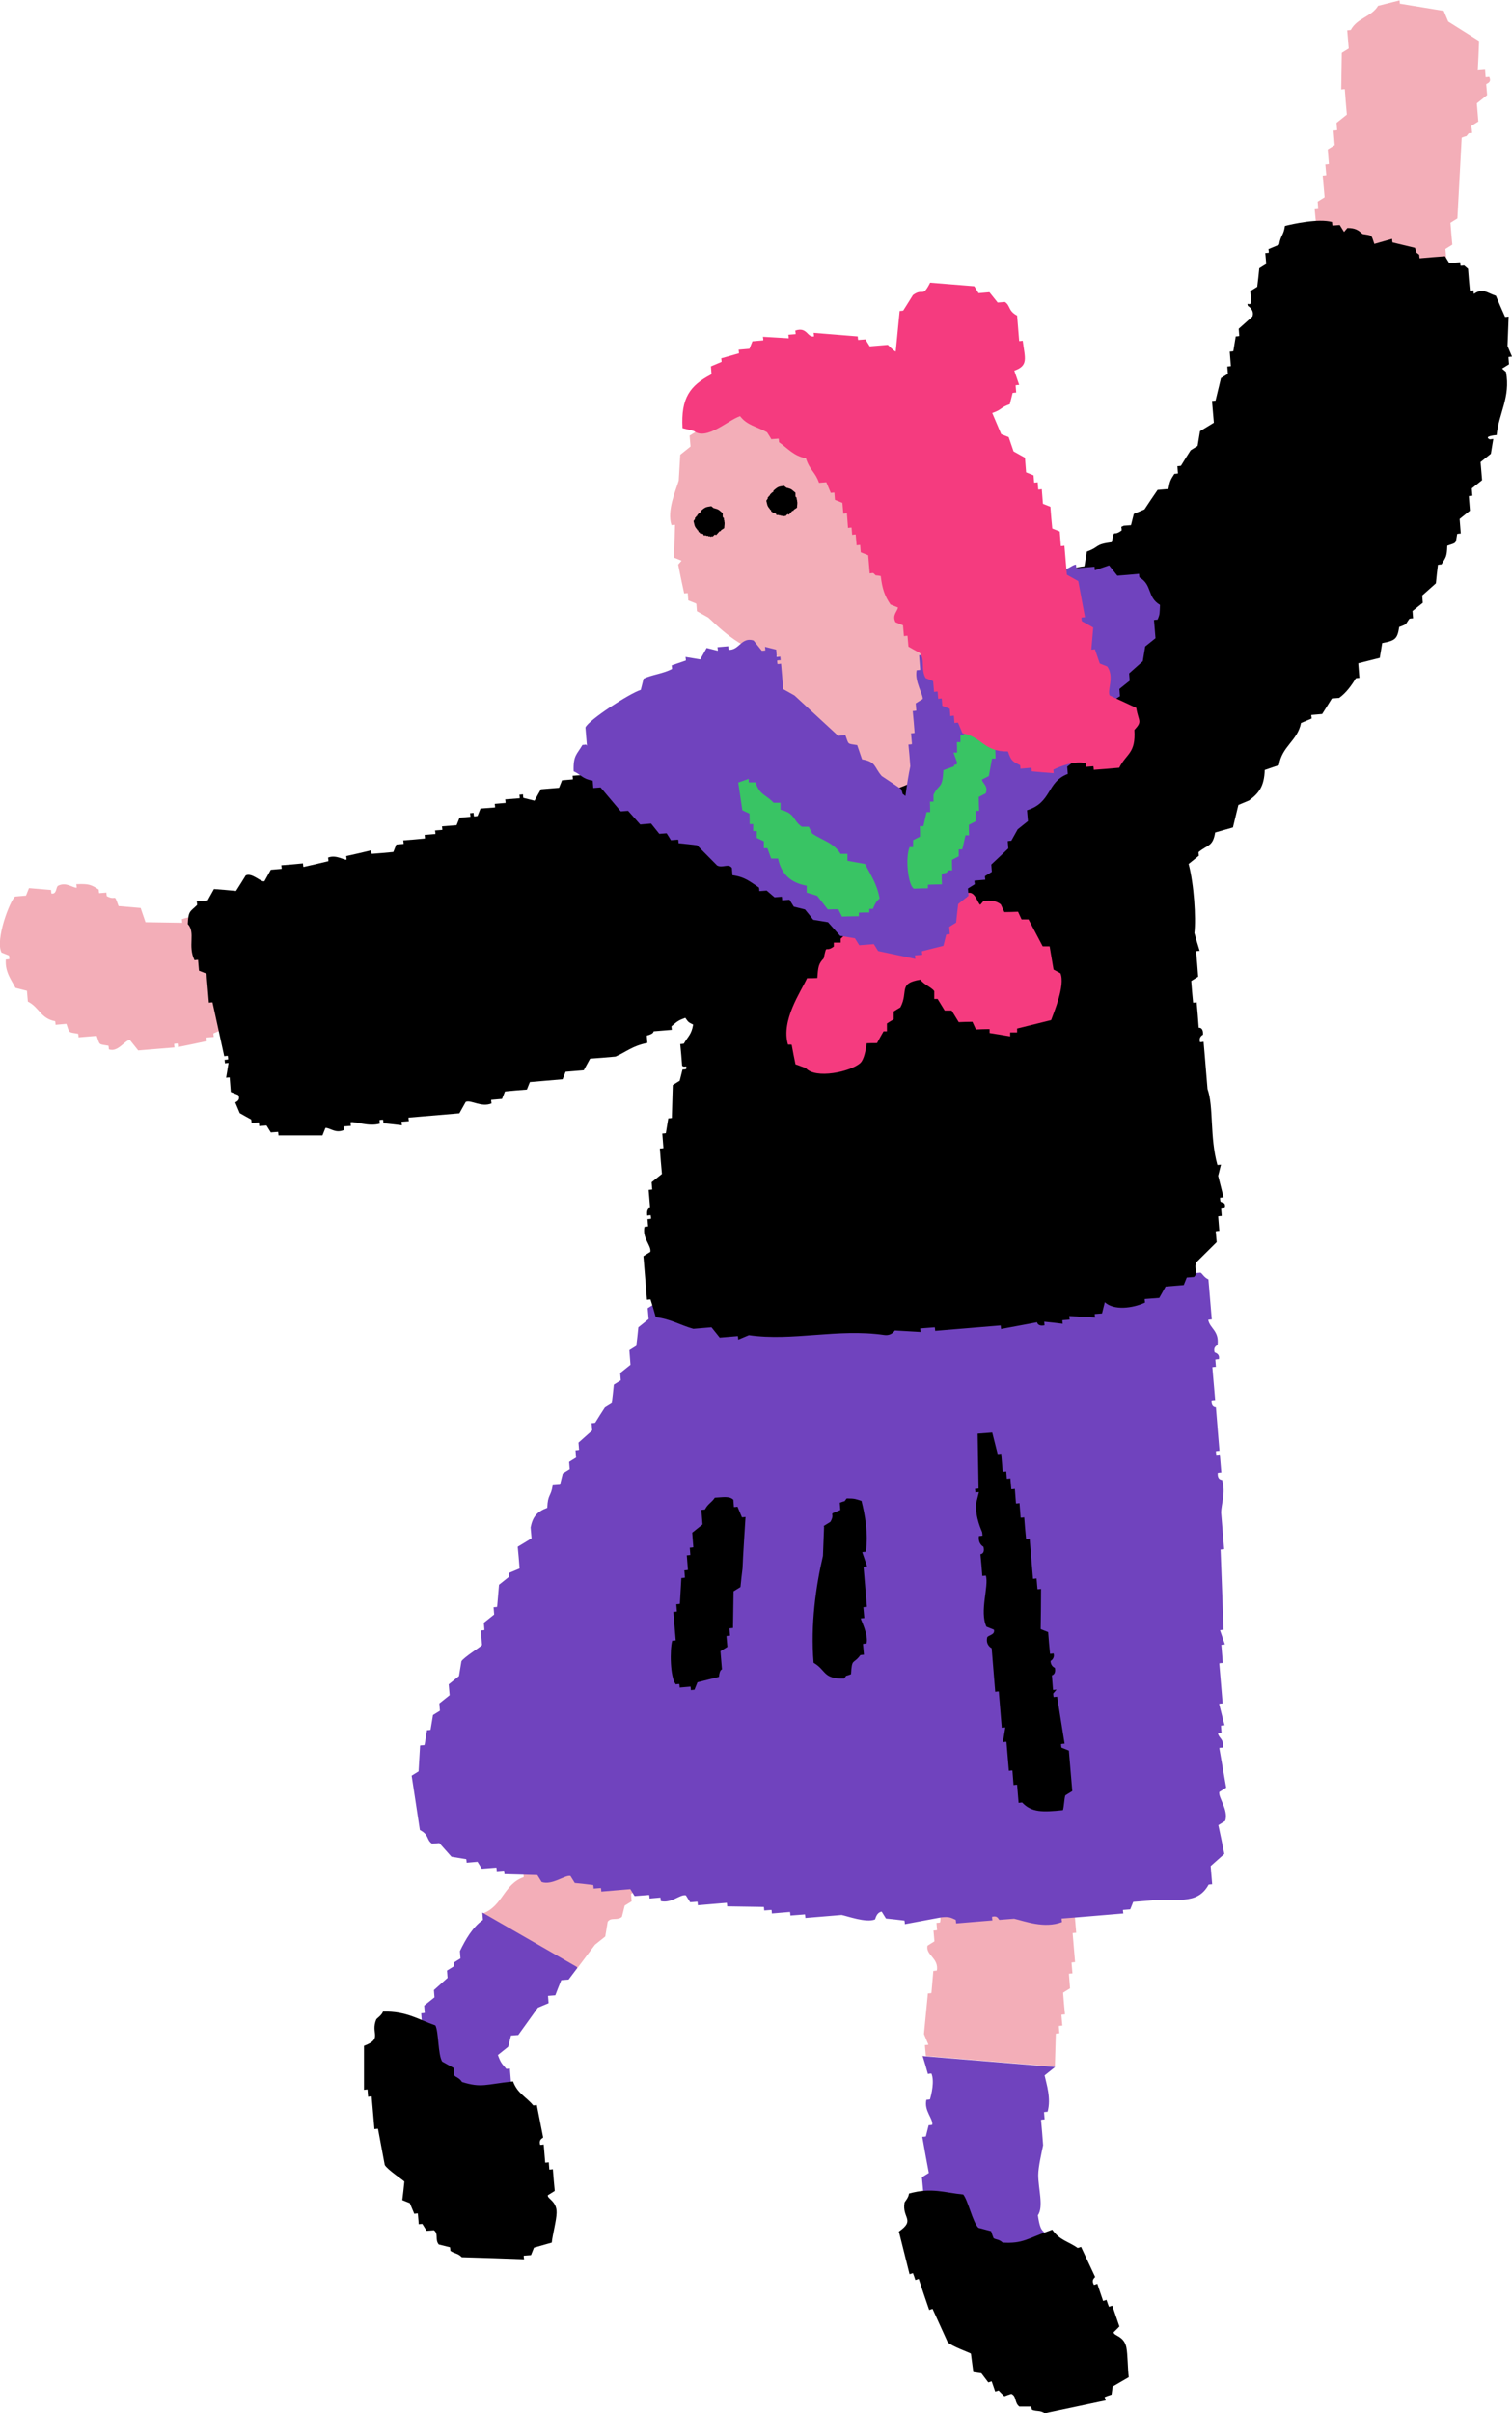 <?xml version="1.0" encoding="UTF-8"?>
<svg id="_レイヤー_2" data-name="レイヤー_2" xmlns="http://www.w3.org/2000/svg" viewBox="0 0 80.84 128.9">
  <defs>
    <style>
      .cls-1 {
        fill: #f3aeb8;
      }

      .cls-1, .cls-2, .cls-3, .cls-4, .cls-5 {
        fill-rule: evenodd;
      }

      .cls-2 {
        fill: #7043be;
      }

      .cls-4 {
        fill: #39c464;
      }

      .cls-5 {
        fill: #f53b7f;
      }
    </style>
  </defs>
  <g id="_文字" data-name="文字">
    <g>
      <g>
        <path class="cls-1" d="M74.81.19c.79.13,1.59.26,2.38.39.08.19.16.38.24.57.55.35,1.1.69,1.65,1.04-.02.52-.04,1.05-.07,1.57.13-.01.26-.02.39-.03.01.13.02.26.03.39.06,0,.13-.01.19-.02.16.32-.15.36-.16.4l.05.58c-.18.15-.37.29-.55.44.03.32.05.65.08.97-.12.08-.25.15-.37.23,0,.06.01.13.02.19,0,.06.01.13.02.19-.06,0-.13.01-.19.02-.2.24,0,.08-.37.23-.08,1.44-.15,2.88-.23,4.32-.12.08-.25.15-.37.23.03.39.06.78.1,1.17-.12.08-.25.15-.37.23.02.19.03.39.05.58-.06,0-.13.01-.19.02.01.13.02.26.03.39-.06,0-.13.01-.19.02.01.13.02.26.03.39-.18.15-.37.29-.55.44.01.13.02.26.03.39-.06,0-.13.01-.19.02.01.13.02.26.03.39-.06,0-.13.01-.19.02-.05.2-.1.4-.15.6-.44.12-.79.14-1.34.31,0,.06.01.13.02.19-.07.01-.45-.14-.79-.13-.32-.56-.68-.83-1.26-1.07-.03-.32-.05-.65-.08-.97-.32.09-.64.18-.95.27,0-.06-.01-.13-.02-.19-.06,0-.13.01-.19.02-.05.13-.11.27-.16.4-.06,0-.13.01-.19.02-.02-.19-.03-.39-.05-.58-.26-.04-.53-.09-.79-.13l.1-1.18c-.06,0-.13.01-.19.02-.03-.32-.05-.65-.08-.97.12-.08.25-.15.37-.23-.03-.39-.06-.78-.1-1.16.06,0,.13-.01.19-.02-.01-.13-.02-.26-.03-.39.12-.08.25-.15.37-.23l-.1-1.16.19-.02c-.02-.19-.03-.39-.05-.58.06,0,.13-.01.19-.02-.02-.26-.04-.52-.06-.78.12-.08.25-.15.37-.23-.02-.26-.04-.52-.06-.78.06,0,.13-.01.19-.02-.01-.13-.02-.26-.03-.39.18-.15.37-.29.55-.44-.04-.45-.08-.91-.11-1.36-.06,0-.13.01-.19.02.01-.65.02-1.31.03-1.96.12-.08.25-.15.37-.23-.03-.32-.05-.65-.08-.97l.19-.02c.35-.65,1.11-.7,1.46-1.29.38-.1.77-.19,1.15-.29,0,.06.01.13.02.19Z"/>
        <path class="cls-1" d="M1.43,52.92c-.2-.05-.4-.1-.6-.15-.21-.41-.57-.84-.52-1.52.06,0,.13-.01.19-.02,0-.06-.01-.13-.02-.19-.13-.05-.27-.11-.4-.16-.35-.69.46-2.79.73-2.99.19-.02.39-.03.58-.05.05-.13.11-.27.16-.4.39.03.79.07,1.18.1,0,.06.01.13.02.19.3.05.23-.36.36-.42.44-.21.75.11.99.11,0-.06-.01-.13-.02-.19.69-.03.8.03,1.2.29,0,.06.01.13.02.19.13-.01.26-.02.39-.03,0,.06.01.13.02.19.54.28.36-.22.63.53.39.03.79.07,1.18.1.09.25.17.51.26.76.65.01,1.3.02,1.96.03,0-.06-.01-.13-.02-.19.61-.22,2.04-.34,2.52-.21,0,.06.01.13.02.19.13-.01.26-.02.39-.03,0,.06.01.13.02.19.26-.02.52-.04.78-.06.08.19.16.38.24.57.22.23,1.11.53,1.42.66.09.81.43,2.22.21,2.52-.1.61-.32.69-.7,1.04,0,.06.01.13.02.19-.19.02-.39.03-.58.05-.05.13-.11.27-.16.4-.58.11-1.15.23-1.73.34l-.21-.18c0,.06.01.13.02.19-.19.08-.38.16-.57.24,0,.06.01.13.02.19-.13.01-.26.02-.39.03,0,.06.01.13.02.19-.51.11-1.02.22-1.54.32,0-.06-.01-.13-.02-.19-.06,0-.13.01-.19.02,0,.06.01.13.02.19-.65.05-1.29.11-1.94.16-.15-.18-.29-.37-.44-.55-.25-.04-.64.68-1.13.49,0-.06-.01-.13-.02-.19-.54-.1-.45,0-.63-.53-.32.03-.65.05-.97.08,0-.06-.01-.13-.02-.19-.54-.1-.45,0-.63-.53-.19.02-.39.03-.58.05,0-.06-.01-.13-.02-.19-.79-.15-.83-.73-1.46-1.05-.02-.19-.03-.39-.05-.58Z"/>
        <path class="cls-1" d="M25.81,102.21c1.07-.39,1.11-1.56,2.19-1.94-.01-.13-.02-.26-.03-.39.78-.29.97-.78,2.07-.95.01-.62.01-.49.32-.81,0-.06-.01-.13-.02-.19.19-.02.39-.03.58-.05.05-.13.11-.27.16-.4.13-.01.26-.02.39-.03,0-.06-.01-.13-.02-.19.13-.01.26-.02.39-.03l-.02-.19c.64-.12,1.28-.24,1.93-.36.37.9.24.15.83.52,0,.06.01.13.02.19.06,0,.13-.01.19-.02.46.6-.19,1.85-.16,2.75-.13.01-.26.02-.39.03.02.19.03.39.05.58-.18.15-.37.29-.55.44.01.13.02.26.03.39-.12.08-.25.15-.37.23-.05.2-.1.4-.15.6-.26.22-.58,0-.76.26-.04.26-.09.53-.13.79-.18.15-.37.29-.55.44-.32.42-.63.84-.95,1.26l-5.06-2.91Z"/>
        <path class="cls-2" d="M30.86,105.13c-.15.2-.31.41-.46.61-.13.01-.26.02-.39.03-.11.27-.22.54-.32.81-.13.01-.26.02-.39.03.01.13.02.26.03.39-.19.08-.38.16-.57.24-.35.49-.7.97-1.05,1.46-.13.01-.26.02-.39.03-.05.2-.1.4-.15.6-.18.15-.37.29-.55.44.16.44.21.45.45.74.06,0,.13-.01.19-.02.03.32.05.65.08.97.06,0,.13-.01.19-.02.01.13.02.26.03.39.06,0,.13-.01.19-.02.2.46-.05,1.92-.03,1.96.13.05.27.11.4.16-.03.46-.05.92-.08,1.38.06,0,.13-.01.19-.02-.04.33-.08.66-.11.99-.12.08-.25.15-.37.23.04.45.08.91.11,1.36-.18.15-.37.29-.55.44-.05.2-.1.4-.15.6-.06,0-.13.01-.19.02,0,.06.01.13.02.19-.19.02-.39.03-.58.05,0,.06.01.13.02.19-.45.04-.91.08-1.36.11-.15-.18-.29-.37-.44-.55-.13.01-.26.02-.39.03-.29-.3-.57-.6-.86-.91-.13.01-.26.02-.39.03,0-.06-.01-.13-.02-.19-.2-.11-.41-.23-.61-.34-.01-.13-.02-.26-.03-.39-.21-.11-.41-.23-.61-.34l-.05-.58c-.13-.05-.27-.11-.4-.16-.1-.38-.19-.77-.29-1.15-.06,0-.13.01-.19.02-.04-.45-.08-.91-.11-1.36-.17-.4-.69-.9-.53-1.72.06,0,.13-.01.19-.02.02-.52.04-1.05.07-1.57.06,0,.13-.01.19-.02-.01-.13-.02-.26-.03-.39.06,0,.13-.01.19-.02-.02-.19-.03-.39-.05-.58.06,0,.13-.01.19-.02.05-.2.1-.4.15-.6.58-.2.71-.55,1.1-.87.13.05.27.11.4.16-.01-.13-.02-.26-.03-.39.06,0,.13-.01.19-.02-.01-.13-.02-.26-.03-.39.18-.15.37-.29.55-.44-.01-.13-.02-.26-.03-.39.24-.22.49-.43.73-.65-.01-.13-.02-.26-.03-.39.12-.08.25-.15.37-.23,0-.06-.01-.13-.02-.19.12-.08.25-.15.37-.23-.01-.13-.02-.26-.03-.39.3-.62.67-1.27,1.23-1.67-.01-.13-.02-.26-.03-.39l5.06,2.91Z"/>
        <path class="cls-1" d="M49.31,109.84c.06,0,.13-.01.19-.02l-.05-.58c.06,0,.13-.01.19-.02-.08-.19-.16-.38-.24-.57.07-.72.14-1.45.21-2.17.06,0,.13-.01.19-.02l.1-1.18.19-.02c.11-.68-.61-.82-.5-1.33.12-.08.25-.15.37-.23-.02-.19-.03-.39-.05-.58.06,0,.13-.01.19-.02-.01-.13-.02-.26-.03-.39.06,0,.13-.01.19-.02.11-.45-.22-.51-.26-.76.06,0,.13-.01.19-.02-.01-.13-.02-.26-.03-.39.18-.15.37-.29.55-.44.04-.33.08-.66.11-.99.19-.33.76-.18,1.1-.87.39.03.79.06,1.18.1,0,.06.01.13.02.19.46.38.52,1.23.57,2.1.06,0,.13-.01.19-.02.11-.37.14-.78.08-1.38.63.11.91.44,1.42.66.26-.69.74-1.03,1.04-1.65.32-.03.65-.05.97-.08.11.44.65,2.22.44,2.9-.12.08-.25.15-.37.23.03.32.05.65.08.97-.06,0-.13.01-.19.02.04.52.09,1.04.13,1.55-.06,0-.13.01-.19.02.02.19.03.39.05.58-.06,0-.13.01-.19.02.02.26.04.52.06.78-.12.08-.25.15-.37.23.03.39.06.78.1,1.16-.06,0-.13.01-.19.02.02.19.03.39.05.58-.06,0-.13.01-.19.02.01.13.02.26.03.39-.06,0-.13.01-.19.02-.02.59-.03,1.18-.05,1.76l-7.09-.58Z"/>
        <path class="cls-2" d="M56.4,110.42c-.18.15-.37.29-.55.44.1.46.36,1.23.16,1.94-.06,0-.13.01-.19.02.01.13.02.26.03.39-.06,0-.13.01-.19.02.04.45.08.91.11,1.36-.07.35-.26,1.16-.26,1.59,0,.72.3,1.7-.02,2.15.16,1.08.29.69.7,1.31.01.13.02.26.03.39.06,0,.13-.01.19-.02.01.13.02.26.03.39.13.05.27.11.4.16.01.13.02.26.03.39.28.17.55.35.83.52.01.13.02.26.03.39.13.05.27.11.4.16.01.13.02.26.03.39.13.05.27.11.4.16.16.38.32.76.49,1.13-.04.07-.37.24-.15.6.06,0,.13-.01.19-.02.02.49.05.69-.11.99-.06,0-.13.01-.19.02-.2.39.05.45-.32.81,0,.06.01.13.02.19-.26.02-.52.04-.78.06,0,.06.01.13.02.19-.06,0-.13.01-.19.02-.11-.08-.08-.33-.4-.16-.05.13-.11.27-.16.4-.37.19-2.14-.09-2.36-.19-.22-.24-.43-.49-.65-.73-.2-.05-.4-.1-.6-.15-.01-.13-.02-.26-.03-.39-.82-.14-.8-.52-1.26-1.07-.2-.11-.41-.23-.61-.34-.01-.13-.02-.26-.03-.39-.06,0-.13.01-.19.02-.02-.19-.03-.39-.05-.58-.27-.17-.55-.35-.83-.52-.02-.26-.04-.52-.06-.78-.13-.05-.27-.11-.4-.16-.1-.38-.19-.77-.29-1.15-.06,0-.13.01-.19.02-.01-.13-.02-.26-.03-.39-.06,0-.13.01-.19.02-.04-.52-.09-1.04-.13-1.55-.06,0-.13.01-.19.02-.15-.54.15-.71.31-1l.19-.02c-.03-.39-.06-.78-.1-1.17.12-.08.25-.15.37-.23-.12-.64-.24-1.28-.35-1.93.06,0,.13-.01.19-.02.05-.2.1-.4.15-.6.06,0,.13-.01.19-.02.07-.32-.45-.75-.31-1.34.06,0,.13-.01.19-.02.08-.26.25-.97.08-1.38-.06,0-.13.01-.19.02-.09-.32-.18-.64-.28-.95l7.09.58Z"/>
        <path class="cls-2" d="M22.51,93.23c.06,0,.13-.01.19-.02.04-.26.09-.53.13-.79.06,0,.13-.01.19-.02.04-.26.09-.53.13-.79.12-.08.25-.15.37-.23-.01-.13-.02-.26-.03-.39.18-.15.37-.29.55-.44-.02-.19-.03-.39-.05-.58l.55-.44c.04-.26.09-.53.13-.79.13-.22,1.06-.79,1.1-.87-.02-.26-.04-.52-.06-.78.06,0,.13-.01.19-.02-.01-.13-.02-.26-.03-.39.18-.15.37-.29.55-.44-.01-.13-.02-.26-.03-.39.06,0,.13-.01.19-.02.03-.39.07-.79.1-1.18.18-.15.37-.29.55-.44,0-.06-.01-.13-.02-.19.19-.08.38-.16.57-.24-.03-.39-.06-.78-.1-1.16.25-.15.5-.3.74-.45-.02-.19-.03-.39-.05-.58.11-.56.33-.84.89-1.05.03-.75.19-.56.29-1.2.13-.01.26-.02.39-.03l.15-.6c.12-.08.25-.15.37-.23-.01-.13-.02-.26-.03-.39.12-.08.25-.15.37-.23-.01-.13-.02-.26-.03-.39.06,0,.13-.01.19-.02-.01-.13-.02-.26-.03-.39.24-.22.49-.43.73-.65-.01-.13-.02-.26-.03-.39.06,0,.13-.01.19-.02.17-.27.34-.55.52-.82.12-.08.25-.15.37-.23.04-.33.08-.66.11-.99.12-.08.25-.15.37-.23-.01-.13-.02-.26-.03-.39.18-.15.37-.29.55-.44-.02-.26-.04-.52-.06-.78.12-.08.25-.15.37-.23.04-.33.08-.66.11-.99.18-.15.37-.29.55-.44-.02-.19-.03-.39-.05-.58.12-.08.25-.15.37-.23,0-.06-.01-.13-.02-.19.32-.09.64-.18.95-.27.11-.2.23-.41.34-.61.25-.09.51-.17.76-.26,0-.06-.01-.13-.02-.19.9-.14,1.8-.28,2.7-.42,0,.06.01.13.02.19.45-.1.9-.2,1.34-.31,0,.06.01.13.02.19.38-.1.77-.19,1.15-.29,0,.06.01.13.02.19.58-.05,1.16-.1,1.75-.15,0,.06.01.13.02.19.06,0,.13-.01.19-.02,0-.06-.01-.13-.02-.19.26-.02.52-.04.78-.06,0-.06-.01-.13-.02-.19.44-.12,1.08.28,1.76.05,0-.06-.01-.13-.02-.19.3-.08.38.16.4.16.29.02.37-.23.37-.23.2.05.4.1.6.15,0-.06-.01-.13-.02-.19.06,0,.13-.01.19-.02,0,.06.01.13.02.19.13-.01.26-.02.39-.03,0,.06.01.13.02.19.13-.01.26-.02.39-.03,0,.06.01.13.02.19.25-.09.51-.17.76-.26,0-.06-.01-.13-.02-.19.39-.15.6.15.6.15.51-.11,1.02-.22,1.54-.32.08.12.15.25.23.37.6.15.75-.43,1.13-.49,0,.06.01.13.02.19.39-.03.78-.06,1.17-.1,0,.06.01.13.02.19.52-.04,1.03-.09,1.55-.13,0,.06.01.13.02.19.06,0,.13-.01.19-.02.51-.11,1.03-.22,1.54-.32.07.12.15.25.23.37.31.07.37-.23.37-.23.41-.08.4.16.4.16.71-.12,1.41-.25,2.12-.37.08.12.15.25.23.37.32-.09.64-.18.95-.27,0,.06.01.13.02.19.13-.01.26-.02.39-.03.22.31.44.62.66.92.19-.02.39-.03.58-.05,0,.06.01.13.02.19.13-.01.26-.02.39-.03.1.05.18.25.42.36.06.71.12,1.42.18,2.14-.06,0-.13.01-.19.02.08.46.59.58.5,1.33,0,.04-.25.09-.16.4,0,.03.29.05.23.37-.06,0-.13.01-.19.02.01.13.02.26.03.39-.06,0-.13.01-.19.02.05.58.1,1.16.15,1.75-.06,0-.13.01-.19.02-.03.39.23.37.23.37.06.78.13,1.55.19,2.33-.06,0-.13.01-.19.02,0,.06.01.13.02.19.06,0,.13-.01.19-.02.03.32.05.65.08.97-.06,0-.13.01-.19.02-.03.39.23.37.23.37.21.7-.05,1.27-.05,1.76.05.65.11,1.29.16,1.94l-.19.02c.05,1.43.11,2.86.16,4.29-.06,0-.13.01-.19.02.09.25.17.51.26.76-.06,0-.13.01-.19.02.03.32.05.65.08.97-.06,0-.13.01-.19.02.06.71.12,1.42.18,2.14-.06,0-.13.01-.19.02.1.38.19.77.29,1.15-.06,0-.13.01-.19.02.01.13.02.26.03.39l-.19.02c.05.27.33.29.26.76-.06,0-.13.01-.19.02.12.71.25,1.41.37,2.12-.12.08-.25.15-.37.23-.06.3.5.95.32,1.54-.12.08-.25.15-.37.23.11.51.22,1.02.32,1.54-.24.22-.49.43-.73.65.03.32.05.65.08.97-.06,0-.13.01-.19.02-.63,1.15-1.76.69-3.25.86-.26.02-.52.04-.78.06-.05.13-.11.27-.16.4-.13.01-.26.02-.39.03,0,.06.01.13.02.19-.84.07-1.68.14-2.52.21-.26.02-.52.04-.78.06,0,.06.01.13.02.19-.95.36-1.99-.05-2.56-.18-.26.02-.52.04-.78.06-.07-.01-.07-.25-.4-.16,0,.06.01.13.02.19-.65.05-1.29.11-1.94.16,0-.06-.01-.13-.02-.19-.27-.12-.35-.18-.79-.13-.64.12-1.28.24-1.93.36,0-.06-.01-.13-.02-.19-.33-.04-.66-.08-.99-.11-.08-.12-.15-.25-.23-.37-.3.06-.33.41-.36.42-.48.19-1.47-.18-1.78-.24-.65.05-1.29.11-1.94.16,0-.06-.01-.13-.02-.19-.26.02-.52.04-.78.06,0-.06-.01-.13-.02-.19-.32.03-.65.05-.97.08,0-.06-.01-.13-.02-.19-.13.01-.26.02-.39.03,0-.06-.01-.13-.02-.19-.65-.01-1.3-.02-1.96-.03,0-.06-.01-.13-.02-.19-.52.04-1.04.09-1.55.13,0-.06-.01-.13-.02-.19-.13.01-.26.02-.39.03-.08-.12-.15-.25-.23-.37-.31-.07-.75.44-1.34.31,0-.06-.01-.13-.02-.19-.19.02-.39.03-.58.05,0-.06-.01-.13-.02-.19-.26.02-.52.04-.78.06-.08-.12-.15-.25-.23-.37-.52.04-1.04.09-1.55.13,0-.06-.01-.13-.02-.19-.13.01-.26.02-.39.03,0-.06-.01-.13-.02-.19-.33-.04-.66-.08-.99-.11-.08-.12-.15-.25-.23-.37-.28-.07-.97.51-1.54.32-.08-.12-.15-.25-.23-.37-.59-.02-1.18-.03-1.76-.05,0-.06-.01-.13-.02-.19-.13.01-.26.02-.39.03,0-.06-.01-.13-.02-.19-.26.02-.52.04-.78.06-.08-.12-.15-.25-.23-.37-.19.02-.39.03-.58.05,0-.06-.01-.13-.02-.19-.26-.04-.53-.09-.79-.13-.22-.24-.43-.49-.65-.73-.13.01-.26.02-.39.03-.31-.2-.14-.47-.65-.73-.15-.97-.29-1.93-.44-2.9.12-.08.25-.15.37-.23.03-.46.05-.92.08-1.38Z"/>
        <path class="cls-3" d="M60.08,28.08c.13-.01.26-.02.39-.03.05-.2.1-.4.15-.6.19-.08.38-.16.57-.24.23-.35.46-.69.7-1.04.19-.02.39-.03.58-.05.08-.44.12-.5.32-.81.06,0,.13-.01.19-.02-.01-.13-.02-.26-.03-.39.06,0,.13-.01.19-.02.17-.28.34-.55.52-.83.12-.08.25-.15.37-.23.04-.26.09-.53.13-.79.25-.15.5-.3.74-.45l-.1-1.16.19-.02c.1-.4.19-.8.29-1.2.12-.08.25-.15.37-.23-.01-.13-.02-.26-.03-.39l.19-.02c-.02-.26-.04-.52-.06-.78.06,0,.13-.01.19-.02.04-.26.09-.53.13-.79.06,0,.13-.01.19-.02-.01-.13-.02-.26-.03-.39.24-.22.49-.43.73-.65.13-.36-.24-.57-.24-.57-.08-.26.11.06.18-.21-.02-.19-.03-.39-.05-.58.12-.08.25-.15.37-.23.04-.33.08-.66.11-.99.12-.08.25-.15.37-.23-.02-.19-.03-.39-.05-.58.06,0,.13-.01.19-.02,0-.06-.01-.13-.02-.19.19-.08.38-.16.57-.24.09-.54.23-.46.31-1,.42-.11,1.81-.41,2.52-.21,0,.06.01.13.02.19.13-.01.26-.02.39-.03.08.12.15.25.23.37l.18-.21c.42,0,.58.11.81.32.54.1.45,0,.63.53.32-.09.64-.18.95-.27,0,.06.01.13.02.19.4.1.8.19,1.2.29.15.38-.01.17.23.37,0,.06.01.13.02.19.45-.04.91-.08,1.36-.11.08.12.15.25.23.37.19-.02.39-.03.58-.05,0,.06.01.13.02.19.06,0,.13-.01.19-.02l.21.18c.03.39.06.78.1,1.17.06,0,.13-.01.19-.02,0,.06.01.13.02.19.49-.33.67-.07,1.18.1.16.38.32.76.49,1.13.06,0,.13-.01.19-.02-.02.52-.04,1.05-.06,1.57.08.19.16.38.24.57-.06,0-.13.01-.19.02.01.13.02.26.03.39-.12.08-.25.15-.37.23l.21.18c.25,1.35-.39,2.21-.5,3.37,0,0-.74.05-.37.23l.19-.02c-.04.26-.09.53-.13.79-.18.15-.37.29-.55.44.03.32.05.65.08.97-.18.15-.37.29-.55.44.01.13.02.26.03.39-.06,0-.13.01-.19.02.02.26.04.52.06.78-.18.15-.37.29-.55.44.02.26.04.52.06.78-.06,0-.13.01-.19.02-.1.54,0,.45-.53.63-.02.6-.08.62-.31,1-.06,0-.13.01-.19.02-.04.33-.08.66-.11.99-.24.22-.49.43-.73.65.01.13.02.26.03.39-.18.15-.37.29-.55.44.01.13.02.26.03.39-.06,0-.13.01-.19.02-.24.31-.08.27-.55.44-.1.63-.2.73-.91.86-.04.26-.09.53-.13.79-.38.1-.77.19-1.15.29.02.26.04.52.06.78-.06,0-.13.01-.19.02-.24.4-.52.78-.89,1.05-.13.01-.26.02-.39.03-.17.27-.34.55-.52.83-.19.02-.39.03-.58.05,0,.06.01.13.02.19-.19.08-.38.16-.57.24-.19.96-1.02,1.23-1.18,2.25-.25.09-.51.17-.76.26-.03.87-.3,1.23-.84,1.63-.19.08-.38.16-.57.24-.1.4-.19.8-.29,1.2-.32.09-.64.18-.95.27-.13.77-.39.63-.89,1.05,0,.06.01.13.02.19-.18.15-.37.29-.55.44.29,1.09.4,2.86.31,3.69.09.32.18.64.28.95-.06,0-.13.01-.19.02.04.45.08.91.11,1.36-.12.08-.25.15-.37.23.03.39.06.78.1,1.16.06,0,.13-.01.19-.02.04.45.08.91.11,1.36,0,0,.25-.05.23.37,0,0-.25.11-.16.4.06,0,.13-.01.19-.02.02.19.03.39.05.58.05.65.11,1.29.16,1.94.34.95.11,2.55.53,4.06.06,0,.13-.01.19-.02-.05.2-.1.4-.15.6.1.38.19.77.29,1.15-.06,0-.13.01-.19.02,0,.06.01.13.02.19.08.11.31,0,.23.37l-.19.02c.01.13.02.26.03.39-.06,0-.13.01-.19.02.02.26.04.52.06.78-.06,0-.13.01-.19.02.02.19.03.39.05.58-.36.36-.72.71-1.08,1.07-.16.32.11.57-.13.79-.13.01-.26.02-.39.03-.05.13-.11.27-.16.4-.32.03-.65.05-.97.08-.11.21-.23.41-.34.61-.26.02-.52.04-.78.06,0,.06.01.13.02.19-.66.31-1.68.43-2.15-.02-.05.2-.1.4-.15.6-.13.01-.26.02-.39.03,0,.06.01.13.02.19-.46-.03-.92-.05-1.38-.08,0,.06.01.13.02.19-.13.01-.26.02-.39.03,0,.06.01.13.02.19-.33-.04-.66-.08-.99-.11,0,.06.01.13.02.19-.38.08-.4-.16-.4-.16-.64.12-1.28.24-1.93.36,0-.06-.01-.13-.02-.19-1.16.1-2.33.19-3.5.29,0-.06-.01-.13-.02-.19-.26.02-.52.04-.78.06,0,.06.01.13.02.19-.46-.03-.92-.05-1.38-.08,0,0-.16.3-.57.24-2.5-.36-4.88.35-7.23.01-.19.08-.38.16-.57.24,0-.06-.01-.13-.02-.19-.32.03-.65.05-.97.08-.15-.18-.29-.37-.44-.55-.32.03-.65.05-.97.08-.64-.17-1.22-.53-2.01-.62-.09-.32-.18-.64-.28-.95-.06,0-.13.01-.19.02-.06-.78-.13-1.55-.19-2.33.12-.08.25-.15.37-.23.07-.33-.45-.74-.31-1.34.06,0,.13-.01.19-.02-.01-.13-.02-.26-.03-.39.06,0,.13-.01.19-.02,0-.06-.01-.13-.02-.19-.06,0-.13.01-.19.02-.04-.43.16-.4.16-.4-.03-.32-.05-.65-.08-.97l.19-.02c-.01-.13-.02-.26-.03-.39.18-.15.37-.29.55-.44-.04-.45-.08-.91-.11-1.36.06,0,.13-.01.19-.02-.02-.26-.04-.52-.06-.78.06,0,.13-.01.19-.02.04-.26.09-.53.13-.79.06,0,.13-.01.19-.02.02-.59.03-1.18.05-1.76.12-.08.25-.15.37-.23.05-.2.1-.4.15-.6.06,0,.13-.01.19-.02.07-.27-.08-.05-.21-.18-.03-.39-.06-.78-.1-1.16.06,0,.13-.01.19-.02.23-.4.41-.48.5-1.02-.27-.14-.24-.11-.42-.36-.44.16-.44.21-.74.45,0,.06.01.13.02.19-.32.03-.65.05-.97.08-.03.01.05.12-.37.23.01.13.02.26.03.39-.79.15-1.15.49-1.7.73-.45.04-.91.08-1.36.11-.11.21-.23.41-.34.62-.32.03-.65.05-.97.08-.05.13-.11.27-.16.4-.58.05-1.17.1-1.75.15-.05.13-.11.27-.16.4-.39.03-.78.06-1.17.1-.05.13-.11.27-.16.4-.19.02-.39.03-.58.05,0,.06.01.13.02.19-.55.23-1.11-.21-1.38-.08-.11.2-.23.41-.34.61-.91.08-1.81.15-2.72.23,0,.06.01.13.02.19-.13.01-.26.02-.39.03,0,.06.01.13.02.19-.33-.04-.66-.08-.99-.11,0-.06-.01-.13-.02-.19-.06,0-.13.01-.19.02,0,.06.01.13.02.19-.6.18-1.34-.14-1.57-.07,0,.06.01.13.02.19-.13.01-.26.02-.39.03,0,.06.01.13.02.19-.46.2-.74-.12-.99-.11-.05.13-.11.27-.16.4-.78,0-1.56,0-2.35,0,0-.06-.01-.13-.02-.19-.13.01-.26.02-.39.03-.08-.12-.15-.25-.23-.37-.13.01-.26.02-.39.03,0-.06-.01-.13-.02-.19-.13.01-.26.02-.39.03,0-.06-.01-.13-.02-.19-.21-.11-.41-.23-.61-.34-.08-.19-.16-.38-.24-.57,0-.02.31-.1.16-.4-.13-.05-.27-.11-.4-.16-.02-.26-.04-.52-.06-.78-.06,0-.13.01-.19.02.04-.26.09-.53.13-.79-.06,0-.13.01-.19.02l-.02-.19c.06,0,.13-.01.19-.02,0-.06-.01-.13-.02-.19-.06,0-.13.01-.19.02-.21-.96-.42-1.92-.63-2.88-.06,0-.13.01-.19.02-.04-.52-.09-1.04-.13-1.55-.13-.05-.27-.11-.4-.16-.02-.19-.03-.39-.05-.58-.06,0-.13.01-.19.02-.38-.77.07-1.47-.36-1.93.03-.72.12-.65.5-1.02,0-.06-.01-.13-.02-.19.19-.02.39-.03.58-.05.11-.2.23-.41.34-.61.39.03.79.06,1.18.1.17-.27.35-.55.52-.83.35-.16.82.39,1,.31.11-.2.23-.41.34-.61.19-.02.39-.03.58-.05,0-.06-.01-.13-.02-.19.39-.03.78-.06,1.16-.1,0,.06.01.13.02.19.45-.1.9-.2,1.34-.31,0-.06-.01-.13-.02-.19.44-.17.86.15.99.11,0-.06-.01-.13-.02-.19.45-.1.9-.2,1.34-.31,0,.06.01.13.02.19.39-.03.78-.06,1.16-.1.05-.13.11-.27.16-.4.13-.01.26-.02.39-.03,0-.06-.01-.13-.02-.19.39-.03.78-.06,1.16-.1,0-.06-.01-.13-.02-.19.19-.02.39-.03.58-.05,0-.06-.01-.13-.02-.19.13-.01.26-.02.39-.03,0-.06-.01-.13-.02-.19.26-.02.52-.04.78-.06.05-.13.11-.27.16-.4.19-.02.39-.03.58-.05,0-.06-.01-.13-.02-.19.06,0,.13-.01.19-.02,0,.06.01.13.02.19.06,0,.13-.01.19-.02.05-.13.11-.27.16-.4.26-.02.52-.04.78-.06,0-.06-.01-.13-.02-.19.19-.02.39-.03.58-.05,0-.06-.01-.13-.02-.19.26-.02.52-.04.78-.06,0-.06-.01-.13-.02-.19.06,0,.13-.01.19-.02,0,.06.01.13.02.19.2.05.4.1.6.15.11-.21.23-.41.34-.61.32-.03.65-.05.97-.08.05-.13.11-.27.16-.4.19-.02.39-.03.58-.05,0-.06-.01-.13-.02-.19.32-.03.65-.05.97-.08.07-.02.03-.25.37-.23,0,.06.01.13.02.19.26-.02.52-.04.78-.06.11-.21.23-.41.34-.61.4-.22.6.22.79.13.05-.13.11-.27.16-.4.65.01,1.3.02,1.96.03.05-.13.11-.27.16-.4.38-.1.77-.19,1.15-.29,0-.06-.01-.13-.02-.19.25-.09.51-.17.76-.26,0-.06-.01-.13-.02-.19.52-.04,1.03-.09,1.55-.13.05-.13.11-.27.16-.4.26-.02.52-.04.78-.06,0-.06-.01-.13-.02-.19.13-.01.26-.02.39-.03,0-.06-.01-.13-.02-.19.26-.02.52-.04.78-.06,0-.06-.01-.13-.02-.19.38-.16.76-.32,1.13-.49,0-.06-.01-.13-.02-.19.26-.02.52-.04.78-.06.05-.13.11-.27.16-.4.13-.01.26-.02.39-.03l.36-.42c.06,0,.13-.01.19-.02,0,.06.01.13.02.19.26-.09-.07-.09.18-.21.19-.02.39-.03.58-.05,0-.06-.01-.13-.02-.19.25-.09.51-.17.76-.26,0-.06-.01-.13-.02-.19.26-.02.52-.04.78-.06,0-.06-.01-.13-.02-.19.19-.02.39-.03.58-.05,0-.06-.01-.13-.02-.19.33.04.66.08.99.11.05-.13.11-.27.16-.4.32-.03.65-.05.97-.08,0-.06-.01-.13-.02-.19.26-.02.52-.04.78-.06,0-.06-.01-.13-.02-.19.39-.03.78-.06,1.17-.1,0-.06-.01-.13-.02-.19.52-.04,1.04-.09,1.55-.13.05-.13.11-.27.16-.4.25-.09.51-.17.76-.26-.01-.13-.02-.26-.03-.39,1.55-.51,2.19-2.3,4.09-2.49.04-.26.09-.53.13-.79.69-.24.39-.38,1.33-.5.17-.79.04-.25.53-.63,0-.06-.01-.13-.02-.19Z"/>
        <path class="cls-1" d="M37.2,32.23c-.13-.05-.27-.11-.4-.16-.01-.13-.02-.26-.03-.39-.06,0-.13.01-.19.02-.11-.51-.22-1.02-.32-1.54l.18-.21c-.13-.05-.27-.11-.4-.16.02-.59.03-1.18.05-1.76-.06,0-.13.01-.19.02-.26-.78.25-1.9.39-2.38.03-.46.05-.92.08-1.38.18-.15.37-.29.55-.44-.02-.19-.03-.39-.05-.58.12-.08.25-.15.37-.23.56-.73.94-1.61,1.99-1.93.05-.2.1-.4.15-.6.44-.17.88-.33,1.33-.5,0-.06-.01-.13-.02-.19.33.04.66.08.99.11,0-.06-.01-.13-.02-.19.84-.13,1.67-.27,2.51-.4,0,.06.01.13.02.19.45-.04.91-.08,1.36-.11,0,.06.01.13.02.19.32-.03.65-.05.97-.08,0,.06.01.13.02.19.52.3.43.44,1.21.49.2.56.35.45.49,1.13.2.05.4.1.6.15.1.38.19.77.29,1.15.13.05.27.11.4.16l-.1,1.18c.13.05.27.11.4.16.21.96.42,1.92.63,2.88-.06,0-.13.01-.19.02.03.39.06.78.1,1.16-.06,0-.13.01-.19.02.02.26.04.52.06.78l-.19.02c.03.32.05.65.08.97-.18.15-.37.29-.55.44.08.12.15.25.23.37-.06,0-.13.01-.19.02.01.13.02.26.03.39-.06,0-.13.01-.19.02.04.52.09,1.04.13,1.55.06,0,.13-.01.19-.02.02.19.03.39.05.58.13.05.27.11.4.16.01.13.02.26.03.39.21.11.41.23.62.34.01.13.02.26.03.39.13.05.27.11.4.16.01.13.02.26.03.39.13.05.27.11.4.16.1.38.19.77.29,1.15.06,0,.13-.01.19-.02.01.13.02.26.03.39.06,0,.13-.01.19-.02-.05.2-.1.4-.15.6,0,0,.35.18.24.57-.12.08-.25.15-.37.23.02.26.04.52.06.78-.06,0-.13.01-.19.02.01.13.02.26.03.39-.06,0-.13.01-.19.02-.05.2-.1.4-.15.6-.6.17-.8.25-.91.86-.43.1-.51.06-.76.26,0,.06.01.13.02.19-.13.01-.26.02-.39.03,0,.06.01.13.02.19-.19.02-.39.03-.58.05-1.01.5-2.87,1.23-4.22.94,0-.06-.01-.13-.02-.19-.32.03-.65.05-.97.08,0-.06-.01-.13-.02-.19-.19.02-.39.03-.58.05-.08-.19-.16-.38-.24-.57-.06,0-.13.01-.19.02-.34-.32-.26-.41-.83-.52-.09-.25-.17-.51-.26-.76-.13-.05-.27-.11-.4-.16-.03-.32-.05-.65-.08-.97-.05-.21-.39-1.4-.19-2.33.12-.56.35-1.33.42-1.99-1.67-.18-2.67-1.08-3.69-2.04-.2-.11-.41-.23-.61-.34-.01-.13-.02-.26-.03-.39Z"/>
        <path class="cls-3" d="M57.15,93.53c.06.71.12,1.42.18,2.14-.12.08-.25.15-.37.23-.06.16-.07.61-.13.79-1.07.11-1.68.13-2.18-.41l-.19.02c-.03-.32-.05-.65-.08-.97-.06,0-.13.01-.19.02-.02-.26-.04-.52-.06-.78-.06,0-.13.01-.19.02-.04-.52-.09-1.04-.13-1.55-.06,0-.13.01-.19.02.04-.26.09-.53.13-.79l-.19.02c-.05-.65-.11-1.29-.16-1.94-.06,0-.13.01-.19.02-.06-.78-.13-1.55-.19-2.33,0,0-.33-.15-.24-.57.03-.13.44-.13.36-.42-.13-.05-.27-.11-.4-.16-.38-.82.14-2.17-.03-2.73l-.19.02c-.03-.39-.06-.78-.1-1.16,0,0,.26-.01.16-.4,0,0-.3-.14-.24-.57.06,0,.13-.01.19-.02,0-.06-.01-.13-.02-.19-.01-.05-.38-.77-.32-1.54.05-.2.1-.4.15-.6-.06,0-.13.01-.19.02,0-.06-.01-.13-.02-.19.06,0,.13-.01.19-.02-.02-.98-.03-1.95-.05-2.93.26-.02.52-.04.78-.06.1.38.19.77.29,1.15.06,0,.13-.01.19-.02.03.32.05.65.08.97.06,0,.13-.01.19-.02.01.13.02.26.03.39.06,0,.13-.01.19-.02l.05.58c.06,0,.13-.01.19-.02.02.26.04.52.06.78.06,0,.13-.01.19-.02.02.26.04.52.06.78.06,0,.13-.01.19-.02.03.39.06.78.1,1.16.06,0,.13-.01.19-.02.06.71.12,1.42.18,2.14.06,0,.13-.01.19-.02.02.19.03.39.05.58.06,0,.13-.01.19-.02,0,.72-.01,1.43-.02,2.15.13.05.27.11.4.16.03.39.06.78.1,1.16.06,0,.13-.01.19-.02.08.28-.16.4-.16.4,0,.29.23.37.23.37.07.36-.16.4-.16.4.02.26.04.52.06.78.06,0,.13-.01.19-.02l-.18.21c0,.06.01.13.02.19l.19-.02c.13.84.27,1.67.4,2.51-.06,0-.13.01-.19.02,0,.06.01.13.02.19.13.05.27.11.4.16Z"/>
        <path class="cls-3" d="M36.13,87.65c-.04-.52-.09-1.04-.13-1.55.06,0,.13-.01.19-.02-.01-.13-.02-.26-.03-.39.06,0,.13-.01.19-.02.03-.46.05-.92.08-1.38.06,0,.13-.01.19-.02-.01-.13-.02-.26-.03-.39.06,0,.13-.01.19-.02-.02-.26-.04-.52-.06-.78.06,0,.13-.01.19-.02-.01-.13-.02-.26-.03-.39.06,0,.13-.01.19-.02-.02-.26-.04-.52-.06-.78.18-.15.37-.29.55-.44-.02-.26-.04-.52-.06-.78l.19-.02c.16-.31.35-.36.53-.63.43-.02.77-.1.99.11.01.13.02.26.03.39.06,0,.13-.01.19-.02.08.19.16.38.24.57.06,0,.13-.01.19-.02,0,0-.15,2.33-.16,2.75-.04.33-.08.66-.11.99-.12.08-.25.15-.37.23l-.03,1.96c-.06,0-.13.01-.19.02.01.13.02.26.03.39-.06,0-.13.01-.19.02.02.19.03.39.05.58-.12.08-.25.15-.37.23.03.32.05.65.08.97,0,.02-.12-.02-.16.4-.38.1-.77.19-1.15.29-.05.13-.11.27-.16.4-.06,0-.13.01-.19.02,0-.06-.01-.13-.02-.19-.19.02-.39.03-.58.05,0-.06-.01-.13-.02-.19-.06,0-.13.01-.19.02-.31-.39-.32-1.85-.19-2.33.06,0,.13-.01.19-.02Z"/>
        <path class="cls-3" d="M44.03,81.52c.12-.08.25-.15.37-.23.31-.55-.24-.33.53-.63-.01-.13-.02-.26-.03-.39.38-.15.17.01.37-.23.46,0,.49.04.79.13.18.7.38,1.77.23,2.72-.06,0-.13.01-.19.02.09.25.17.51.26.76-.06,0-.13.01-.19.02.06.71.12,1.42.18,2.14-.06,0-.13.01-.19.02l.05.58c-.06,0-.13.01-.19.02,0,.07.42.86.31,1.34-.06,0-.13.01-.19.02.02.19.03.39.05.58-.06,0-.13.01-.19.02-.38.52-.45.13-.5,1.02-.38.15-.17-.01-.37.23-1.14.03-.95-.45-1.63-.84-.17-2.05.12-4.09.5-5.71.02-.52.04-1.05.06-1.57Z"/>
        <path class="cls-3" d="M20.12,107.87c.02-.06.27-.2.36-.42,1.25-.03,1.88.42,2.8.74.18.38.13,1.54.36,1.93.2.11.41.23.61.34.01.13.02.26.03.39.09.12.27.12.42.36,1.05.33,1.28.12,2.73-.03.24.65.69.81,1.08,1.28.06,0,.13-.01.19-.02.11.58.23,1.15.34,1.73,0,.05-.25.08-.16.4.06,0,.13-.01.19-.02.03.32.05.65.08.97.06,0,.13-.01.19-.02.01.13.02.26.03.39.06,0,.13-.01.19-.02.03.39.06.78.1,1.16-.12.08-.25.15-.37.23-.04.19.49.31.47.94-.01.41-.21,1.13-.26,1.59-.32.09-.64.18-.95.27-.05.13-.11.27-.16.4-.13.01-.26.02-.39.03,0,.06.01.13.02.19-1.11-.04-2.22-.08-3.33-.11-.23-.23-.36-.17-.61-.34,0-.06-.01-.13-.02-.19-.2-.05-.4-.1-.6-.15-.22-.26,0-.57-.26-.76-.13.01-.26.02-.39.03-.08-.12-.15-.25-.23-.37-.06,0-.13.01-.19.02l-.05-.58c-.06,0-.13.01-.19.02-.08-.19-.16-.38-.24-.57l-.4-.16c.04-.33.08-.66.11-.99-.02-.05-.92-.64-1.05-.89-.12-.64-.24-1.28-.36-1.93-.06,0-.13.01-.19.02-.05-.58-.1-1.16-.15-1.75-.06,0-.13.01-.19.02-.01-.13-.02-.26-.03-.39-.06,0-.13.01-.19.02,0-.78,0-1.56,0-2.35,1.03-.39.33-.65.66-1.42Z"/>
        <path class="cls-3" d="M48.36,117.66c.01-.06.22-.26.24-.49,1.21-.34,1.92-.04,2.9.05.26.32.5,1.47.81,1.78.23.06.45.12.68.18.04.12.08.25.13.37.12.09.29.05.49.24,1.1.06,1.27-.2,2.65-.69.39.57.86.62,1.36.98.06-.02.12-.04.18-.06.25.53.5,1.07.75,1.6,0,.05-.23.14-.06.43.06-.02.12-.04.18-.06.1.31.21.62.31.92.06-.02.12-.04.18-.06.04.12.08.25.13.37.06-.02.12-.04.18-.06.13.37.25.74.38,1.11-.1.1-.2.21-.31.31,0,.2.55.18.68.8.08.4.07,1.15.13,1.6-.29.17-.57.33-.86.5-.02.14-.04.29-.06.43-.12.04-.25.08-.37.13.02.06.04.12.06.18-1.09.23-2.17.46-3.26.69-.28-.17-.39-.08-.68-.18-.02-.06-.04-.12-.06-.18-.2,0-.41,0-.62,0-.27-.2-.14-.56-.43-.68-.12.04-.25.08-.37.13-.1-.1-.21-.2-.31-.31-.06.02-.12.04-.18.06-.06-.18-.13-.37-.19-.55-.06.02-.12.04-.18.06-.12-.16-.25-.33-.37-.49l-.43-.06c-.04-.33-.09-.66-.13-.99-.03-.04-1.05-.4-1.24-.61-.27-.59-.54-1.19-.81-1.78-.06.02-.12.04-.18.06-.19-.55-.38-1.11-.56-1.66-.06.02-.12.04-.18.06-.04-.12-.08-.25-.13-.37-.06.02-.12.04-.18.06-.19-.76-.38-1.52-.57-2.28.9-.63.16-.71.3-1.54Z"/>
        <path class="cls-5" d="M42.31,55.8c-.06,0-.12,0-.18,0-.39-1.3.7-2.84,1.02-3.55.18,0,.37,0,.55-.01.04-.59.06-.76.34-1.05.18-.83.06-.27.54-.63,0-.07,0-.14,0-.21.12,0,.24,0,.37,0,0-.07,0-.14,0-.21.38-.35.61-.58,1.27-.65.05-.56.1-1.11.15-1.67.06,0,.12,0,.18,0,.19-.34.25-.35.35-.84.18-.07.36-.15.54-.22,0,.07,0,.14,0,.21.12,0,.24,0,.37,0,0,.07,0,.14,0,.21.29.09.91-.23.91-.23,0,.07,0,.14,0,.21.7.18.59.45.94,1.02.06,0,.12,0,.18,0l.2.62c1.02-.1.85-.61,1.63-.87,0-.07,0-.14,0-.21.46-.19.57.49.74.61l.18-.21c.44-.03.68,0,.92.19.06.14.13.27.19.41.24,0,.49-.01.73-.02.06.14.13.27.19.41.12,0,.24,0,.37,0,.25.48.51.96.76,1.44.12,0,.24,0,.37,0,.07.41.14.83.21,1.24.12.07.25.13.37.2.26.65-.35,2.08-.5,2.5-.61.15-1.21.3-1.82.45,0,.07,0,.14,0,.21-.12,0-.24,0-.37,0,0,.07,0,.14,0,.21-.37-.06-.73-.12-1.1-.18,0-.07,0-.14,0-.21-.24,0-.49.01-.73.02-.06-.14-.13-.27-.19-.41-.24,0-.49.01-.73.02-.13-.21-.25-.41-.38-.62-.12,0-.24,0-.37,0-.13-.21-.25-.41-.38-.62-.06,0-.12,0-.18,0,0-.14,0-.28,0-.42-.15-.21-.56-.35-.74-.61-1.21.19-.62.63-1.07,1.48-.12.07-.24.14-.36.22,0,.14,0,.28,0,.42-.12.07-.24.14-.36.22,0,.14,0,.28,0,.42-.06,0-.12,0-.18,0-.12.21-.24.42-.35.63-.18,0-.37,0-.55.01-.05.36-.14.86-.34,1.05-.53.48-2.41.87-2.92.27-.18-.07-.37-.13-.55-.2-.07-.34-.14-.69-.2-1.03Z"/>
        <path class="cls-2" d="M31.38,39.83c-.03-.32-.05-.65-.08-.97.16-.4,2.39-1.84,2.96-2.01.05-.2.1-.4.15-.6.43-.21,1.07-.27,1.52-.52,0-.06-.01-.13-.02-.19.25-.09.51-.17.76-.26,0-.06-.01-.13-.02-.19.26.04.53.09.79.13.11-.2.23-.41.34-.61.2.05.4.1.6.15,0-.06-.01-.13-.02-.19.19-.02.39-.03.58-.05,0,.06.01.13.02.19.57.03.67-.7,1.33-.5.15.18.29.37.44.55.06,0,.13-.01.19-.02,0-.06-.01-.13-.02-.19.2.05.4.1.6.15.01.13.02.26.03.39.06,0,.13-.01.19-.02,0,.06.01.13.02.19-.06,0-.13.01-.19.02,0,.06.01.13.02.19.06,0,.13-.01.19-.02.04.45.08.91.11,1.36.21.11.41.23.61.34.78.72,1.55,1.43,2.33,2.15.13-.01.26-.02.39-.03.19.52.08.44.63.53.09.25.17.51.26.76.77.14.62.39,1.05.89.35.23.69.46,1.04.7.15.38-.01.17.23.37.05-.43.18-1.23.26-1.59-.03-.39-.06-.78-.1-1.16.06,0,.13-.01.19-.02-.02-.19-.03-.39-.05-.58.06,0,.13-.01.19-.02-.03-.39-.06-.78-.1-1.17.06,0,.13-.01.19-.02-.01-.13-.02-.26-.03-.39.12-.08.25-.15.37-.23.05-.2-.45-.96-.32-1.54.06,0,.13-.01.19-.02-.02-.26-.04-.52-.06-.78.06,0,.13-.01.19-.02-.02-.19-.03-.39-.05-.58.06,0,.13-.01.19-.02-.03-.32-.05-.65-.08-.97.06,0,.13-.01.19-.02-.02-.19-.03-.39-.05-.58.12-.08.25-.15.37-.23.2-.41.09-1.17.26-1.59.06,0,.13-.01.19-.02.05-.2.1-.4.15-.6.49-.13,1.36-.52,2.12-.37,0,.06.01.13.02.19.39-.03.78-.06,1.17-.1.08.12.15.25.23.37.45-.1.89-.2,1.34-.31,0,.06.01.13.02.19.39-.03.78-.06,1.16-.1,0,.06.01.13.02.19.49.09.72-.27.95-.27,0,.06.01.13.02.19.32-.03.65-.05.97-.08,0,.06.01.13.02.19.25-.09.51-.17.76-.26.15.18.29.37.44.55.39-.03.78-.06,1.16-.1,0,.06.01.13.02.19.7.4.4,1.06,1.1,1.47-.02.45,0,.5-.13.79-.06,0-.13.01-.19.02.03.32.05.65.08.97-.18.15-.37.29-.55.44-.04.26-.09.53-.13.79-.24.22-.49.43-.73.65.01.13.02.26.03.39-.18.15-.37.29-.55.44.01.13.02.26.03.39-.12.08-.25.15-.37.23.01.13.02.26.03.39-.18.15-.37.29-.55.44,0,.06.01.13.02.19-.19.08-.38.16-.57.24.01.13.02.26.03.39-.18.15-.37.29-.55.44.01.13.02.26.03.39-.19.39-.52.79-.89,1.05.01.13.02.26.03.39-1.14.43-.84,1.53-2.18,1.94.02.19.03.39.05.58-.18.15-.37.29-.55.44-.11.2-.23.41-.34.61-.06,0-.13.01-.19.02.01.13.02.26.03.39-.3.29-.6.57-.91.86.01.13.02.26.03.39-.12.08-.25.15-.37.23,0,.06.01.13.02.19-.19.02-.39.03-.58.05,0,.06.01.13.02.19-.12.08-.25.15-.37.23.01.13.02.26.03.39-.18.15-.37.29-.55.44-.04.33-.08.66-.11.99-.12.08-.25.15-.37.23.01.13.02.26.03.39-.06,0-.13.01-.19.02l-.15.6c-.38.1-.77.19-1.15.29,0,.06.01.13.02.19-.13.01-.26.02-.39.03,0,.06.01.13.02.19-.66-.14-1.33-.28-1.99-.42-.08-.12-.15-.25-.23-.37-.26.02-.52.04-.78.06-.08-.12-.15-.25-.23-.37-.26-.04-.53-.09-.79-.13-.22-.24-.43-.49-.65-.73-.26-.04-.53-.09-.79-.13-.14-.18-.29-.37-.44-.55-.2-.05-.4-.1-.6-.15-.08-.12-.15-.25-.23-.37-.13.01-.26.02-.39.03,0-.06-.01-.13-.02-.19-.13.01-.26.02-.39.03l-.42-.36c-.13.01-.26.02-.39.03,0-.06-.01-.13-.02-.19-.47-.31-.75-.57-1.42-.66-.01-.13-.02-.26-.03-.39-.2-.26-.49.03-.79-.13-.36-.36-.71-.72-1.07-1.08-.33-.04-.66-.08-.99-.11,0-.06-.01-.13-.02-.19-.13.01-.26.02-.39.03-.07-.12-.15-.25-.23-.37-.13.01-.26.02-.39.03-.15-.18-.29-.37-.44-.55-.19.02-.39.03-.58.05-.22-.24-.43-.49-.65-.73-.13.01-.26.02-.39.03-.36-.43-.72-.85-1.08-1.28-.13.01-.26.02-.39.03-.01-.13-.02-.26-.03-.39-.56-.1-.59-.3-1.02-.5-.03-.86.17-.89.47-1.41.06,0,.13-.01.19-.02Z"/>
        <path class="cls-4" d="M51.89,38.7c.06-.25.11-.5.17-.75.06,0,.12,0,.19,0,.26-.33.43-.45.54-.94.29.1.31.14.75.17.02.74.03,1.49.05,2.23-.06,0-.12,0-.19,0,0,.12,0,.25,0,.37-.06,0-.12,0-.19,0,0,.25.01.5.02.74-.06,0-.12,0-.19,0-.06.31-.11.62-.17.93-.12.06-.25.13-.37.19.03.22.36.34.2.74-.12.06-.25.13-.37.19,0,.25.01.5.02.74-.06,0-.12,0-.19,0,0,.19,0,.37.01.56-.12.06-.25.13-.37.19,0,.19,0,.37.01.56-.06,0-.12,0-.19,0-.06.25-.11.5-.17.75-.06,0-.12,0-.19,0v.37c-.12.06-.24.13-.36.19,0,.19,0,.37.01.56-.06,0-.12,0-.19,0-.21.21,0,.08-.37.19,0,.19,0,.37.01.56-.25,0-.5.01-.75.02,0,.06,0,.12,0,.19-.25,0-.5.01-.75.02-.29-.16-.48-1.58-.23-2.22.06,0,.12,0,.19,0,0-.12,0-.25,0-.37.12-.06.25-.13.37-.19,0-.19,0-.37-.01-.56.06,0,.12,0,.19,0,.06-.25.11-.5.17-.75.06,0,.12,0,.19,0,0-.19,0-.37-.01-.56.06,0,.12,0,.19,0,0-.12,0-.25,0-.37.32-.64.47-.26.53-1.31.18-.07.37-.13.56-.2.07-.25.08.05.18-.19-.07-.18-.13-.37-.2-.55.06,0,.12,0,.19,0,0-.19,0-.37-.01-.56.06,0,.12,0,.19,0,0-.12,0-.25,0-.37.06,0,.12,0,.19,0,0-.12,0-.25,0-.37.12-.06.25-.13.37-.19Z"/>
        <path class="cls-4" d="M45.01,48.94c-.06-.12-.13-.25-.19-.37-.19,0-.37,0-.56.01-.19-.24-.38-.49-.57-.73-.19-.06-.38-.12-.56-.17v-.37c-.85-.15-1.36-.62-1.53-1.45-.12,0-.25,0-.37,0-.07-.18-.13-.37-.2-.55-.06,0-.12,0-.19,0,0-.12,0-.25,0-.37-.13-.06-.25-.12-.38-.18,0-.12,0-.25,0-.37-.06,0-.12,0-.19,0,0-.12,0-.25,0-.37-.06,0-.12,0-.19,0,0-.19,0-.37-.01-.56-.13-.06-.25-.12-.38-.18-.07-.49-.15-.99-.22-1.48.19-.07.37-.13.56-.2,0,.06,0,.12,0,.19.12,0,.25,0,.37,0,.19.67.58.67.96,1.09.12,0,.25,0,.37,0,0,.12,0,.25,0,.37.81.2.65.58,1.14.91.12,0,.25,0,.37,0,.06.12.13.25.19.37.58.38,1.15.49,1.51,1.08.12,0,.25,0,.37,0,0,.12,0,.25,0,.37.31.06.62.11.94.17.3.59.63,1.04.78,1.84-.19.16-.26.32-.36.56-.06,0-.12,0-.19,0,0,.06,0,.12,0,.19-.19,0-.37,0-.56.01,0,.06,0,.12,0,.19-.31,0-.62.01-.93.02Z"/>
        <path class="cls-5" d="M38.04,19.96c-.01-.13-.02-.26-.03-.39.19-.08.38-.16.57-.24,0-.06-.01-.13-.02-.19.32-.09.64-.18.95-.27,0-.06-.01-.13-.02-.19.19-.02.39-.03.58-.05.05-.13.11-.27.16-.4.19-.02.39-.03.58-.05,0-.06-.01-.13-.02-.19.46.03.92.05,1.38.08,0-.06-.01-.13-.02-.19.13-.01.26-.02.39-.03,0-.06-.01-.13-.02-.19.64-.22.63.38,1,.31,0-.06-.01-.13-.02-.19.79.06,1.57.13,2.36.19,0,.06.01.13.02.19.13-.01.26-.02.39-.03.08.12.15.25.23.37.32-.03.65-.05.97-.08,0,0,.27.29.42.36.07-.72.14-1.45.21-2.17.06,0,.13-.01.19-.02.17-.27.35-.55.52-.83.56-.41.49.19.92-.66.79.06,1.57.13,2.36.19.08.12.15.25.23.37.19-.02.39-.03.58-.05.15.18.29.37.44.55.13-.01.26-.02.39-.03.3.2.16.47.65.73l.11,1.36c.06,0,.13-.01.19-.02.12.94.32,1.33-.45,1.6.09.25.17.51.26.76-.06,0-.13.01-.19.02.01.13.02.26.03.39-.06,0-.13.01-.19.02-.05.2-.1.4-.15.6-.52.18-.42.3-.94.47.16.38.32.76.48,1.13.13.05.27.11.4.16.09.25.17.51.26.76.2.11.41.23.61.34.02.26.04.52.06.78.13.05.27.11.4.16.01.13.02.26.03.39.06,0,.13-.01.19-.02.01.13.02.26.03.39.06,0,.13-.01.19-.02.02.26.04.52.06.78.13.05.27.11.4.16.03.39.06.78.1,1.16l.4.16c.02.26.04.52.06.78.06,0,.13-.01.19-.02.04.52.09,1.04.13,1.55.2.11.41.23.61.34.12.64.24,1.28.36,1.93-.06,0-.13.01-.19.02,0,.06.01.13.02.19.21.11.41.23.61.34-.03.39-.07.79-.1,1.18.06,0,.13-.01.19-.02l.26.76c.13.05.27.11.4.16.4.57-.02,1.26.13,1.55.47.22.95.44,1.42.66.12.74.35.7-.1,1.18.08,1.27-.42,1.24-.81,2.02-.45.04-.91.08-1.36.11,0-.06-.01-.13-.02-.19-.13.01-.26.02-.39.03,0-.06-.01-.13-.02-.19-.59-.15-1.38.17-1.73.34,0,.06.01.13.02.19-.39-.03-.79-.06-1.18-.1,0-.06-.01-.13-.02-.19-.19.02-.39.03-.58.05,0-.06-.01-.13-.02-.19-.4-.19-.48-.23-.65-.73-1.32.01-1.37-.78-2.43-.97-.08-.19-.16-.38-.24-.57-.06,0-.13.01-.19.02-.01-.13-.02-.26-.03-.39-.06,0-.13.01-.19.02-.01-.13-.02-.26-.03-.39-.13-.05-.27-.11-.4-.16-.01-.13-.02-.26-.03-.39-.06,0-.13.01-.19.02-.01-.13-.02-.26-.03-.39-.06,0-.13.01-.19.02-.02-.19-.03-.39-.05-.58-.13-.05-.27-.11-.4-.16-.27-.47-.02-.97-.31-1.34-.21-.11-.41-.23-.61-.34-.02-.19-.03-.39-.05-.58-.06,0-.13.01-.19.02-.02-.19-.03-.39-.05-.58-.13-.05-.27-.11-.4-.16-.2-.38.1-.57.13-.79-.13-.05-.27-.11-.4-.16-.31-.46-.44-.83-.52-1.52-.4-.08-.17.04-.4-.16-.06,0-.13.01-.19.02-.03-.32-.05-.65-.08-.97-.13-.05-.27-.11-.4-.16-.01-.13-.02-.26-.03-.39-.06,0-.13.01-.19.02-.02-.19-.03-.39-.05-.58-.06,0-.13.01-.19.02-.01-.13-.02-.26-.03-.39-.06,0-.13.01-.19.02-.02-.26-.04-.52-.06-.78l-.19.02c-.02-.19-.03-.39-.05-.58-.13-.05-.27-.11-.4-.16-.01-.13-.02-.26-.03-.39-.06,0-.13.01-.19.02-.08-.19-.16-.38-.24-.57-.13.01-.26.02-.39.03-.21-.6-.5-.67-.7-1.31-.65-.12-.97-.53-1.44-.86,0-.06-.01-.13-.02-.19-.13.01-.26.02-.39.03-.07-.12-.15-.25-.23-.37-.55-.31-1.06-.36-1.44-.86-.66.22-1.79,1.32-2.48.79-.2-.05-.4-.1-.6-.15-.09-1.61.4-2.27,1.52-2.86Z"/>
      </g>
      <path class="cls-3" d="M41.17,27.22s0-.02,0-.02c-.17-.19-.14-.24-.2-.46.02-.02.03-.04.05-.07,0,0,0,0,0,0,0,0,0,0,0,0l.03-.04c-.01-.09,0-.05.03-.09,0,0,0,0,0,0,.01-.01.02-.01.03-.02,0,0,0,0,0,0,0-.01,0-.02-.01-.03.02,0,.04-.02.07-.03,0-.01,0-.02-.01-.03.04-.05.1-.11.18-.16,0,0,.02-.01.02-.02,0,0-.02-.02-.02-.03.29-.26.31-.22.58-.27.05.04.09.08.14.11.02,0,.03,0,.05,0,0,0,0,0,0,0,0,0,0,0,0,.01.23.05.24.11.42.25,0,.06,0,.13,0,.19,0,0,0,.02.01.03,0,0,.02,0,.02,0,0,0,0,.01,0,.02.02.02.03.03.05.05,0,0-.02.02-.03.03.05.08.04.08.03.09.04.14.01.2,0,.39-.06.04-.12.08-.18.12,0,.01,0,.02.01.03-.03.01-.06.02-.08.02-.06.07-.12.13-.18.2-.02-.01-.05-.02-.07-.03-.04.04-.09.08-.13.12,0,0-.02-.02-.02-.03-.13.06-.04.02-.15,0l-.03.02s-.03-.04-.05-.05c0,0,0,0,0,0,0,0-.02.02-.03.02-.02,0-.04-.02-.07-.03-.04,0-.08,0-.12,0,0-.02-.01-.04-.02-.07,0,0-.01,0-.02,0,0,0-.02-.02-.02-.02l-.14-.02s0-.02,0-.04c-.13-.06-.05-.02-.09-.11,0,0,0,0,0-.01,0,0-.02,0-.03,0Z"/>
      <path class="cls-3" d="M37.28,28.31s0-.02,0-.02c-.17-.19-.14-.24-.2-.46.02-.02.03-.04.05-.07,0,0,0,0,0,0,0,0,0,0,0,0,0-.01.02-.02.03-.04-.01-.09,0-.05.03-.09,0,0,0,0,0,0,.01-.01.02-.01.03-.02,0,0,0,0,0,0,0-.01,0-.02-.01-.03.02,0,.04-.02.07-.03,0-.01,0-.02-.01-.03.04-.05.1-.11.18-.16,0,0,.02-.01.02-.02,0,0-.02-.02-.02-.03.29-.26.31-.22.58-.27.05.04.09.08.14.11.02,0,.03,0,.05,0,0,0,0,0,0,0,0,0,0,0,0,.01.23.05.24.11.42.25,0,.06,0,.13,0,.19,0,0,0,.02.01.03,0,0,.02,0,.02,0,0,0,0,.01,0,.02l.05.05s-.02.02-.03.03c.05.08.04.08.03.09.04.14.01.2,0,.39-.06.04-.12.08-.18.12,0,.01,0,.02.01.03-.03.01-.06.02-.08.02-.06.07-.12.13-.18.2-.02,0-.05-.02-.07-.03-.04.04-.09.08-.13.12,0,0-.02-.02-.02-.03-.13.06-.04.02-.15,0,0,0-.02.02-.03.02-.02-.02-.03-.04-.05-.05h0s-.02.02-.03.02c-.02,0-.04-.02-.07-.03-.04,0-.08,0-.12,0,0-.02-.01-.04-.02-.07,0,0-.01,0-.02,0,0,0-.02-.02-.02-.02-.05,0-.09-.02-.14-.02,0-.01,0-.02,0-.04-.13-.06-.05-.02-.09-.11,0,0,0,0,0-.01,0,0-.02,0-.03,0Z"/>
    </g>
  </g>
</svg>